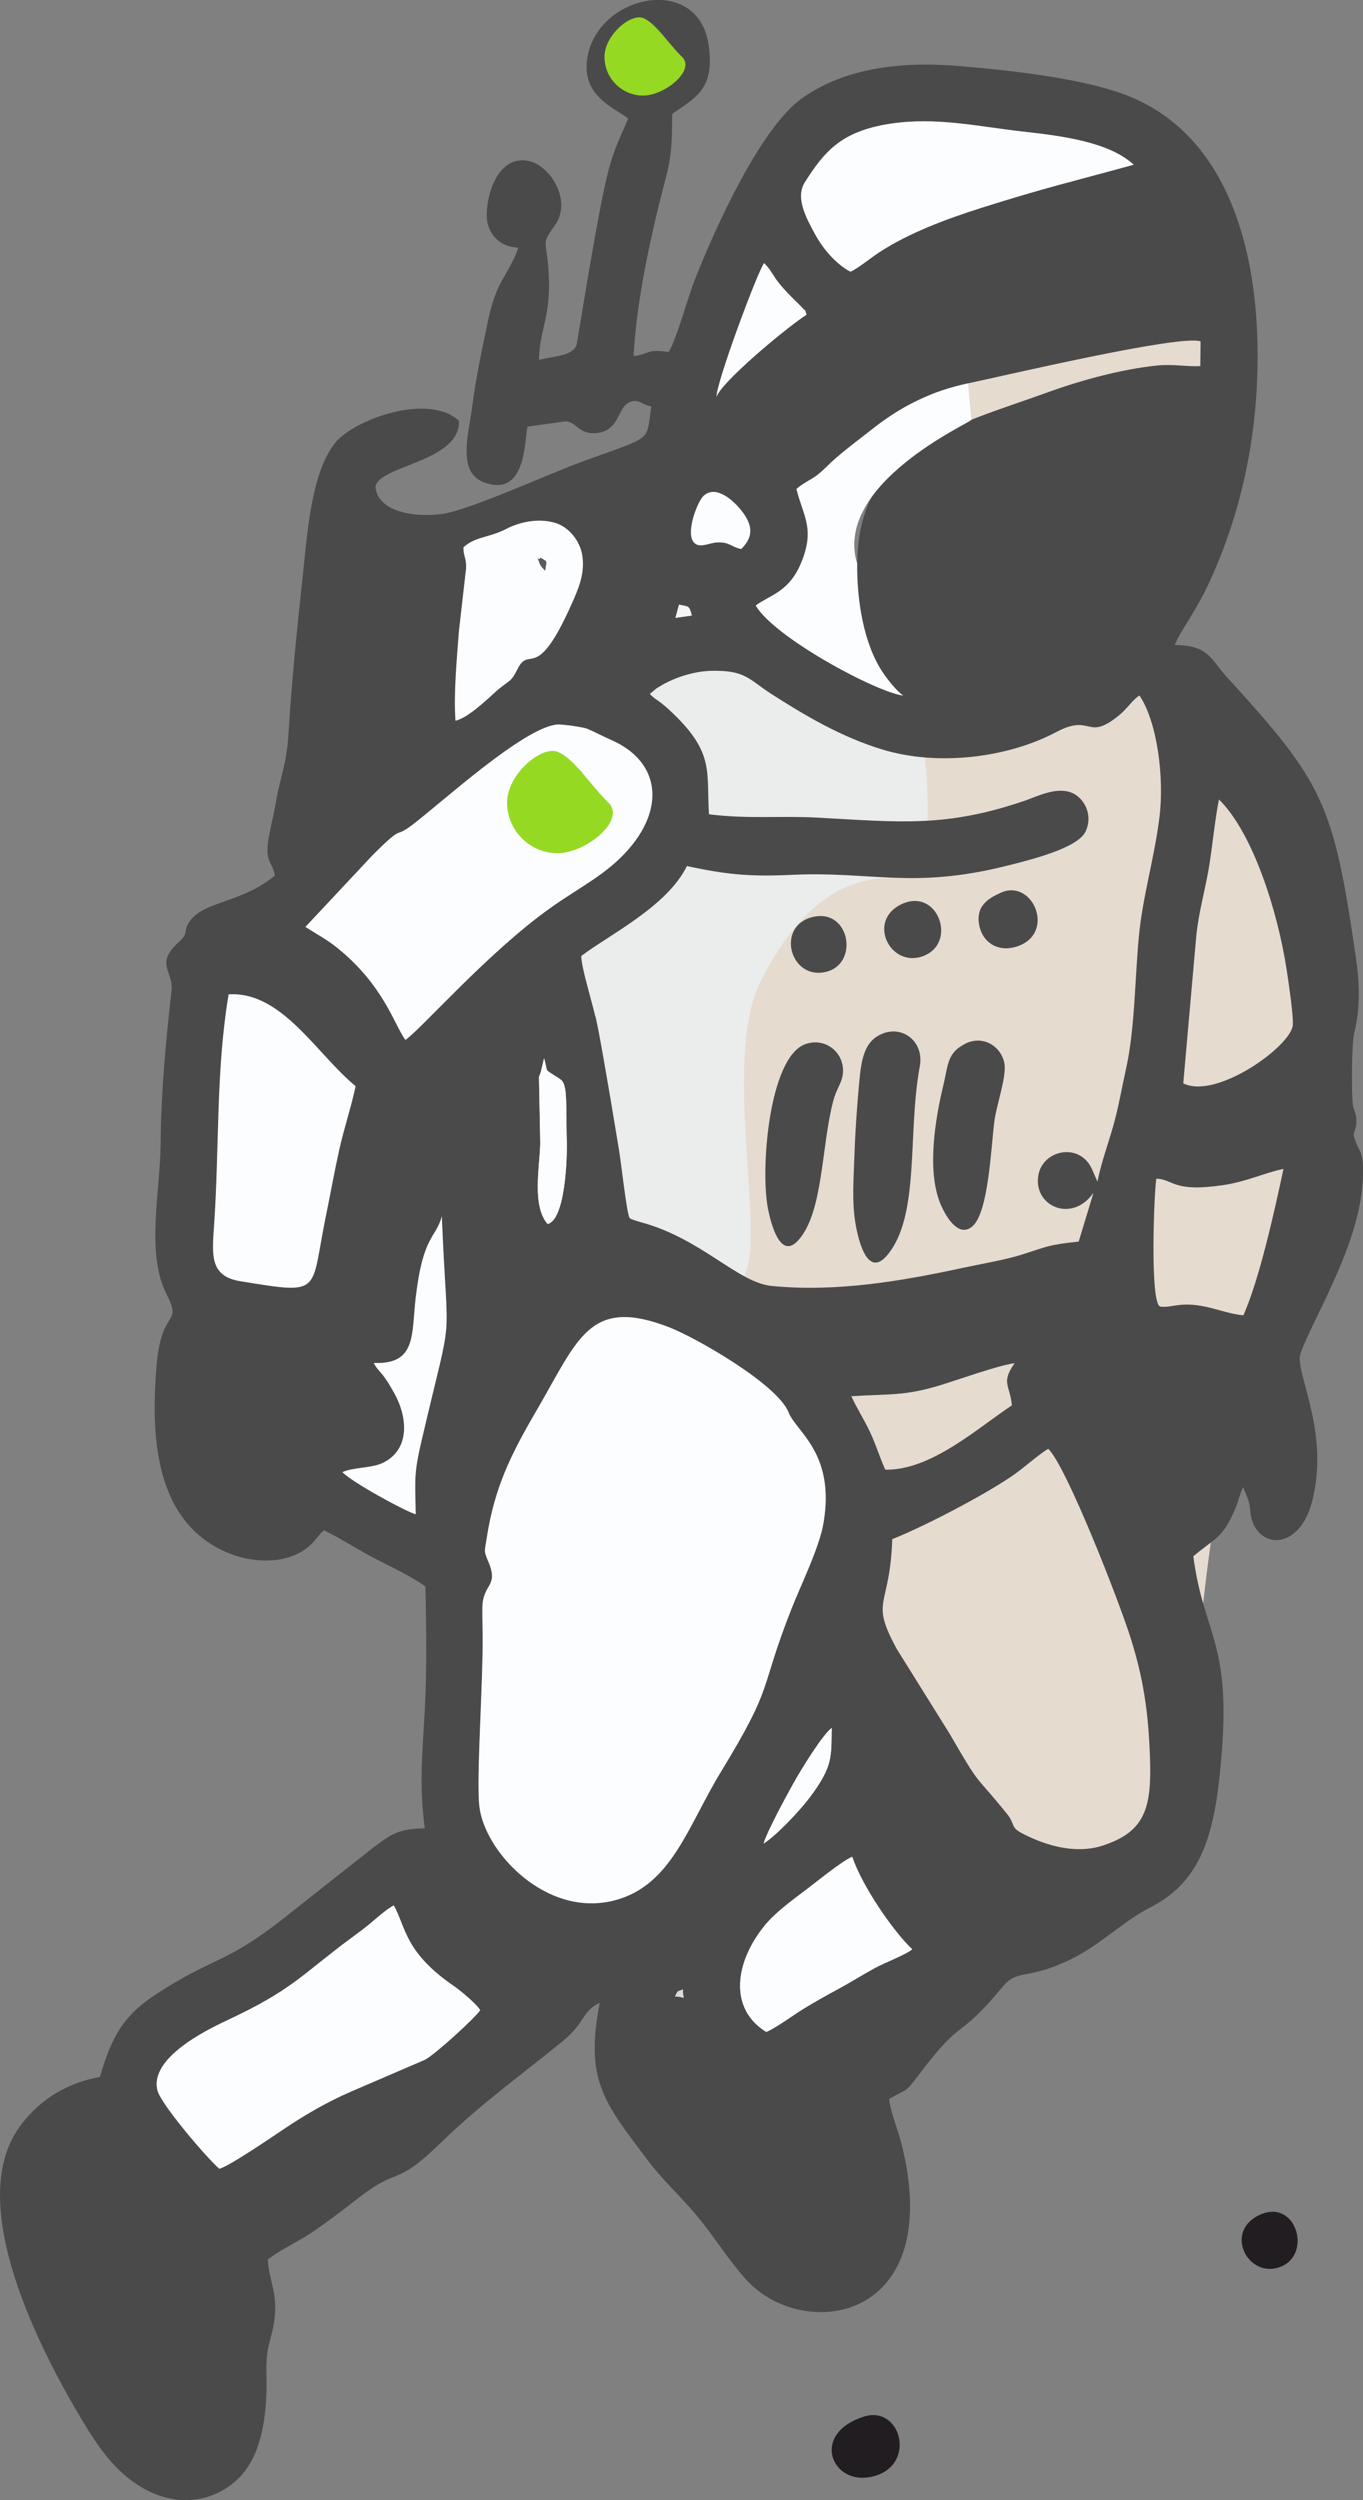 <?xml version="1.0" encoding="UTF-8"?> <!-- Creator: CorelDRAW 2020 (64-Bit) --> <svg xmlns="http://www.w3.org/2000/svg" xmlns:xlink="http://www.w3.org/1999/xlink" xmlns:xodm="http://www.corel.com/coreldraw/odm/2003" xml:space="preserve" width="4.955cm" height="9.086cm" style="shape-rendering:geometricPrecision; text-rendering:geometricPrecision; image-rendering:optimizeQuality; fill-rule:evenodd; clip-rule:evenodd" viewBox="0 0 146.36 268.38"><rect x="0" y="0" width="146.36" height="268.38" fill="#808080" stroke="none"/> <defs> <style type="text/css"> <![CDATA[ .str0 {stroke:#2B2A29;stroke-width:0.59;stroke-miterlimit:22.926} .fil0 {fill:#EBECEC} .fil3 {fill:#FCFDFE} .fil5 {fill:#F6F5F6} .fil7 {fill:#DDDCDC} .fil6 {fill:#5B5B5B} .fil4 {fill:#211D21} .fil2 {fill:#4A4A4B} .fil8 {fill:#96D923} .fil1 {fill:#E6DBCF} ]]> </style> </defs> <g id="Слой_x0020_1">  <g id="_2176167812640"> <g> <path class="fil0 str0" d="M102.35 78.34c-1.17,0 -23.18,-11.71 -23.18,-11.71l-11.07 5.85 0 6.76 4.42 8.69 -14.78 14.91 -5.7 26.91 5.69 8.47 22.84 4.59c0,0 5.71,-10.98 6.97,-13.57 1.26,-2.59 13.64,-26.67 13.45,-28.68 -0.19,-2.01 1.36,-22.23 1.36,-22.23z"></path> <path class="fil1" d="M90.9 172.85l-13.23 38.28 2.9 12.44 42.95 -24.26c0,0 6.95,-10.48 5.4,-13.82 -1.55,-3.34 2.02,-30.18 4.01,-33.43 1.99,-3.25 6.63,-24.82 6.63,-24.82l0 -28.97 -6.37 -14.76 -5.89 -8.75 0.07 -0.09 -0.13 -0 -2.63 -3.9 7.17 -40.38c-1.47,-20.38 -28.14,-5.07 -30.6,4.12 -2.46,9.18 -2.76,40.42 -2.76,40.42 0,0 3.7,19.61 -1.84,19.32 -5.54,-0.29 -10.4,2.4 -14.8,10.87 -4.4,8.47 0.59,27.67 -1.9,31.88l11.54 17.9 -0.52 17.95z"></path> <path class="fil2" d="M23.53 232.81c-1.35,-1.17 -6.22,-6.88 -6.62,-8.36 -0.92,-3.44 5.08,-6.44 7.47,-7.56 7.16,-3.35 7.93,-4.86 13.52,-8.98 0.73,-0.54 1.38,-1 2.11,-1.64 0.36,-0.32 1.61,-1.4 2.27,-1.72 1.33,2.45 1.18,5.06 6.53,8.72 0.71,0.49 2.34,1.87 2.75,2.53 -0.49,0.76 -4.86,4.77 -5.95,5.33l-7.88 3.39c-2.68,1.16 -5.03,2.55 -7.23,4.02 -1.13,0.76 -5.97,4.07 -6.98,4.29zm49.79 -19.27c-0,1.39 0.52,0.8 -0.85,0.77 0.33,-0.63 0.09,-0.48 0.85,-0.77zm8.98 4.57c-4.08,-2.48 -3.39,-7.52 -0.14,-11.47 1.09,-1.33 2.79,-2.58 4.43,-3.81 1.08,-0.82 3.88,-3.1 4.93,-3.52 1.03,3.12 4.45,8.08 6.44,9.93 -0.66,0.56 -2.96,1.44 -3.96,1.98 -1.31,0.71 -2.63,1.55 -3.97,2.27 -1.36,0.74 -2.54,1.39 -3.82,2.18 -1.16,0.72 -2.82,1.96 -3.9,2.43zm-0.31 -20.21c0.34,-1.25 2.53,-5.25 3.3,-6.63 0.74,-1.33 3.12,-5.18 4.02,-5.78 -0.06,3.06 0.17,4.08 -2.36,7.45 -1.07,1.42 -3.53,4.05 -4.96,4.96zm13.83 -32.68c3.35,-1.33 9.72,-4.63 12.89,-6.8 1.3,-0.89 2.79,-2.27 3.85,-2.9 1.94,1.85 7.62,16.38 8.87,20.38 1.34,4.28 1.87,7.78 2.05,12.61 0.21,5.56 -0.48,8.11 -5.08,9.61 -2.86,0.93 -6.06,0.03 -8.63,-1.31 -1.31,-0.68 -0.73,-0.98 -1.64,-2.1 -3.76,-4.65 -2.64,-2.54 -6.16,-8.6l-5.67 -9.09c-2.95,-5.41 -0.73,-4.29 -0.49,-11.81zm-7.4 -1.7c-0.46,2.63 -2.45,6.66 -3.43,9.17 -3.59,9.13 -1.73,7.91 -7.56,17.47 -3.6,5.9 -5.3,12.21 -11.41,13.82 -7.37,1.94 -14.02,-5.24 -14.55,-10.13 -0.33,-3.05 0.41,-13.01 0.36,-18.33 -0.01,-0.99 -0.05,-2.04 -0.03,-3.02 0.05,-2.53 1.78,-2.19 0.64,-4.87 -0.51,-1.19 -0.41,-1.05 -0.17,-2.56 0.82,-5.33 2.56,-8.91 5.28,-13.55 4.54,-7.77 5.69,-12.38 14.3,-9.05 2.81,1.09 11.64,6.11 12.84,9.16 0.82,2.08 5.03,4.37 3.73,11.89zm20.24 -12.66c-3.63,2.39 -8.7,7.02 -13.6,6.9 -0.62,-1.38 -0.99,-2.66 -1.66,-4.09 -0.61,-1.29 -1.4,-2.5 -1.98,-3.79 3.97,-0.26 5.64,-0.01 9.38,-1.13 1.99,-0.6 6.38,-2.19 8.16,-2.42 -1.52,2.11 -0.5,2.36 -0.3,4.53zm-64.01 11.69c-1.31,-0.41 -6.92,-3.5 -7.88,-4.53 1.23,-0.55 3.09,-0.41 4.29,-0.97 2.96,-1.38 2.79,-4.82 1.25,-7.55 -0.37,-0.65 -0.63,-1.11 -1.05,-1.7 -0.43,-0.59 -0.85,-0.91 -1.12,-1.5 4.62,0.18 4.04,-3.09 4.5,-7.01 0.79,-6.78 2.17,-6.33 2.8,-8.73 0.62,15.19 1.34,9.05 -2.1,23.77 -0.89,3.82 -0.77,4.18 -0.7,8.22zm79.52 -36.03c1.88,0.08 1.77,1.5 7.15,0.7 2.66,-0.4 4.33,-1.29 6.5,-1.74 -0.98,4.61 -2.58,11.82 -4.3,15.71 -1.42,-0.1 -3.1,-0.78 -4.59,-1.02 -2.36,-0.39 -3.19,0.24 -4.32,0.09 -1.17,-0.15 -0.68,-12.47 -0.44,-13.75zm-66.28 -10.92c0.04,-0.19 0.14,-0.39 0.19,-0.54l0.35 -1.47c0.42,1.5 0.01,1.14 1,1.78 0.79,0.52 1.06,0.52 1.25,1.46 0.2,0.98 0.13,4.17 0.18,5.42 0.08,2.14 -0.17,8.7 -2.06,9.13 -1.67,-1.94 -0.88,-5.93 -0.79,-8.63l-0.14 -7.16zm-19.69 0.98c-0.45,2.16 -1.23,4.47 -1.76,6.84 -0.51,2.3 -0.96,4.82 -1.46,7.25 -1.66,8.15 -0.26,8.29 -9.17,6.85 -3.29,-0.53 -3.03,-2.83 -2.8,-6.02 0.59,-8.48 0.19,-16.52 1.56,-24.77 5.72,-0.34 9.44,6.42 13.63,9.86zm90.27 -16.25c0.28,-2.54 0.91,-4.67 1.33,-7.12 0.4,-2.37 0.63,-5.06 1.09,-7.39 3.63,3.54 6.32,11.98 7.29,18.39 0.19,1.26 0.72,4.8 0.64,5.83 -0.17,2.25 -8.22,8.04 -11.76,6.25l1.41 -15.96zm-88.41 -8.58c3.49,-3.47 2.13,-1.61 4.26,-3.24 3.12,-2.37 11.9,-10.41 15.51,-10.75 0.51,-0.05 2.82,0.28 3.25,0.46 0.77,0.32 1.66,0.8 2.57,1.2 5.12,2.26 5.8,7.11 1.96,11.61 -2.4,2.81 -5.22,4.09 -8.54,6.45 -6.63,4.73 -13.73,12.86 -15.51,14.13 -1.15,-1.5 -2.26,-5.8 -7.29,-9.85 -1.2,-0.97 -2.01,-1.35 -3.46,-2.28l7.25 -7.74zm23.87 17.39c-0.33,-1.49 -1.55,-5.45 -1.51,-6.52 2.95,-2.25 9.2,-5.29 11.34,-9.65 4.18,0.89 6.63,1.16 11.31,0.94 8.49,-0.4 12.9,1.55 22.95,-0.95 2.6,-0.65 7.74,-1.91 8.56,-3.72 0.87,-1.92 -0.3,-3.72 -1.59,-4.18 -1.64,-0.59 -3.64,0.44 -4.97,0.9 -8.46,2.89 -13.42,2.29 -22.19,1.81 -4.13,-0.22 -7.42,0.17 -11.7,-0.36 -0.28,-4.55 0.57,-6.52 -3.75,-10.72 -0.37,-0.36 -0.79,-0.75 -1.32,-1.18 -0.54,-0.43 -0.8,-0.51 -1.28,-1.02l0.71 -0.59c0.17,-0.12 0.41,-0.24 0.63,-0.38 1.48,-0.85 3.5,-1.47 5.25,-1.51 3.73,-0.08 4.03,0.93 6.47,2.49 3.48,2.23 7.5,4.64 12.02,5.99 5.93,1.77 13.37,0.85 18.57,-1.91 3.86,-2.05 3.22,1.07 6.73,-1.79 0.92,-0.75 1.46,-1.69 2.2,-2.13 1.93,2.89 2.66,8.82 2.15,13.01 -0.54,4.43 -1.81,8.52 -2.22,12.89 -0.42,4.44 -0.43,9.89 -1.35,14.05 -0.49,2.2 -0.82,4.22 -1.42,6.33 -0.49,1.73 -1.36,4.15 -1.67,5.91l-0.48 -1.08c-1.2,-3.24 -5.38,-2.42 -5.87,0.38 -0.58,3.31 3.59,5.21 5.92,1.89l-1.59 5.24c-3.37,0.35 -3.39,0.55 -6.25,1.44 -1.77,0.55 -4.21,0.95 -6.15,1.37 -6.71,1.45 -13.63,2.63 -20.57,1.95 -3.62,-0.35 -7.5,-5.04 -13.93,-6.81 -0.21,-0.06 -0.58,-0.16 -0.79,-0.24 -0.58,-0.23 -0.21,-0.02 -0.56,-0.28 -0.34,-0.9 -0.87,-5.86 -1.11,-7.26 -0.4,-2.37 -0.78,-4.77 -1.19,-7.1 -0.41,-2.35 -0.82,-4.88 -1.32,-7.19zm9 -44.25c1.02,0.24 1.09,0.02 1.38,1.18l-1.77 0.25 0.39 -1.43zm-23.13 -6.16c1.31,-1.18 2.7,-0.99 4.56,-1.95 1.4,-0.73 3.44,-1.22 5.32,-0.64 1.4,0.44 2.66,1.92 2.88,3.6 0.26,1.96 -0.51,3.61 -1.16,5.08 -3.83,8.62 -4.47,4.36 -5.8,6.96 -0.54,1.07 -0.64,1.14 -1.48,1.75 -0.87,0.64 -0.94,0.78 -1.62,1.39 -0.83,0.74 -2.36,2.13 -3.57,2.44 -0.21,-2.98 0.16,-6.67 0.37,-9.62l0.77 -6.76c0.04,-1.18 -0.3,-1.18 -0.28,-2.25zm29.8 0.2c-1.04,-0.2 -1.22,-0.75 -2.52,-0.71 -0.95,0.03 -2.06,0.77 -2.64,-0.11 -0.74,-1.12 0.46,-4.27 1.13,-4.88 1.4,-1.3 3.39,0.73 4,1.5 1.41,1.76 1.28,2.96 0.03,4.21zm5.93 -6.45c0.71,-0.64 1.59,-0.99 2.26,-1.52 0.76,-0.6 1.28,-1.21 1.96,-1.79 1.35,-1.16 2.76,-2.21 4.18,-3.32 2.89,-2.26 6.11,-3.88 10.02,-4.7 3.77,-0.79 22.87,-5.29 24.97,-4.5l-0.03 2.64c-1.22,0.11 -2.87,-0.23 -4.57,-0.06 -3.75,0.36 -8.27,1.6 -11.67,2.83 -10.39,3.77 -20.48,5.86 -20.6,18.42 -0.04,3.92 0.68,8.64 2.78,11.74 0.48,0.71 1.54,2.04 2.17,2.44 -2.92,-0.37 -13.85,-6.24 -15.84,-9.67 1.46,-1.1 3.56,-1.41 4.86,-4.54 1.54,-3.71 0.25,-4.98 -0.49,-7.97zm-8.57 -9.89c-0.07,-1.42 4.45,-13.56 5.11,-14.35 1.24,1.27 0.63,1.38 3.4,4.09 0.12,0.12 0.47,0.45 0.62,0.62 0.59,0.69 0.19,-0.11 0.54,0.82 -2.36,1.52 -9.23,7.32 -9.67,8.82zm14.36 -13.43c-1.49,-0.78 -2.94,-2.42 -3.84,-4.1 -0.87,-1.62 -2.11,-3.83 -1.06,-5.49 2.17,-3.44 4.04,-5.51 9.19,-6.3 4.94,-0.76 9.58,0.33 14.28,0.85 4.35,0.48 9.23,1.15 11.85,3.55 -6.67,1.85 -9.36,2.42 -16.32,4.62 -3.84,1.22 -7.77,2.68 -11,4.78 -0.88,0.57 -2.35,1.78 -3.11,2.09zm-23.87 -16.44c-0.93,2.3 -1.38,2.85 -2.1,5.53 -1.14,4.23 -3.34,18.52 -3.45,18.81 -0.45,1.15 -2.28,1.14 -4.03,1.57 0.07,-3.51 1.45,-4.64 0.99,-10.17 -0.22,-2.6 -0.73,-2.27 0.7,-4.24 1.94,-2.67 -0.48,-6.49 -2.83,-6.95 -3.79,-0.73 -4.86,5.11 -4.34,6.84 0.45,1.49 1.58,2.39 3.27,2.48 -1.13,3.15 -2.3,3.33 -3.24,7.78 -0.66,3.12 -1.29,6 -1.72,9.32 -0.39,2.97 -1.64,7.03 1.3,8.1 4.48,1.62 4.3,-4.35 4.64,-5.99 0.62,-0.08 4.02,-0.58 4.18,-0.57 1.15,0.13 1.42,1.55 3.45,1.23 2.54,-0.4 1.93,-3.27 3.84,-3.41 0.68,-0.05 0.82,0.37 1.83,0.59 -0.61,3.91 0.39,3.05 -7.52,5.95 -3.53,1.29 -12.09,5.2 -14.94,5.58 -3.18,0.43 -6.99,-0.32 -7.16,-2.94 0.41,-2.29 9.11,-2.65 8.97,-7.06 -3.37,-3.05 -11.25,-0.11 -13.25,2.31 -2.67,3.24 -3.06,10.02 -3.57,14.71 -0.59,5.44 -1.15,11.03 -1.49,16.54 -0.22,3.49 -0.86,4.44 -1.38,7.52 -0.23,1.32 -0.55,2.49 -0.77,3.82 -0.41,2.5 0.41,2.4 0.69,3.92 -3.58,2.95 -7.61,2.74 -9.12,4.87 -0.86,1.22 0.01,1.17 -1.22,2.28 -2.59,2.36 -0.53,3.09 -0.76,5.2 -0.61,5.41 -1.13,10.86 -1.17,16.41 -0.04,5.12 -1.61,11.77 0.63,16.17 1.75,3.43 -0.53,1.4 -1.06,7.58 -0.66,7.74 -0.21,16.99 7.75,20.23 2.92,1.19 7.08,1.26 9.27,-1.42l0.56 -0.68c0.03,-0.04 0.1,-0.09 0.13,-0.12 0.03,-0.03 0.11,-0.1 0.13,-0.12 0.03,-0.03 0.09,-0.08 0.13,-0.12 1.8,0.87 3.63,2.07 5.47,3.03 1.52,0.79 4.4,2.17 5.42,3.02 0.1,4.21 0.16,8.95 -0.06,13.14 -0.25,4.64 -0.64,8 -0.01,12.8 -2.93,0.05 -3.68,0.71 -5.52,2.06l-8.67 6.84c-7.08,5.74 -8.08,4.68 -14.32,8.69 -3.52,2.26 -4.96,4.22 -6.38,9.11 -4.06,0.72 -6.86,2.89 -8.65,5.39 -5.98,8.37 2.51,24.34 6.64,31.27 1.83,3.07 3.66,5.75 6.59,7.44 3.94,2.28 7.91,1.4 10.39,-1.1 2.43,-2.46 3.04,-6.73 2.92,-11.15 -0.08,-3.22 0.57,-3.42 0.88,-6.01 0.31,-2.65 -0.58,-3.93 -0.74,-6.24 1.16,-0.96 3.38,-1.98 4.82,-2.97 1.5,-1.02 3.23,-2.32 4.6,-3.4 5.03,-3.97 3.91,-1.05 9.38,-6.38 3.94,-3.83 8.53,-7.17 12.84,-10.67 2.49,-2.03 2.05,-3.22 4.01,-4.15 -1.6,8.31 0.42,10.62 5.12,16.86 1.73,2.3 3.55,3.88 5.4,6.11 1.69,2.04 3.35,4.68 5.11,6.65 6.17,6.93 21.6,4.7 16.77,-14.5 -0.42,-1.67 -1.13,-3.19 -1.33,-4.79 2.16,-1.26 1.63,-0.54 3.33,-2.78 4.8,-6.32 3.83,-3.21 8.92,-9.33 1.16,-1.39 2.09,-1.08 4.28,-1.71 1.48,-0.43 3.02,-1.14 4.18,-1.82 2.47,-1.43 4.78,-3.63 7.34,-4.93 5.93,-2.99 7.05,-8.76 7.68,-16.69 0.94,-11.87 -1.98,-12.74 -3.06,-21 2.36,-2 3.14,-1.88 4.53,-5.17 0.29,-0.69 0.44,-1.48 0.82,-2.26 0.19,0.52 0.41,0.94 0.56,1.42 0.27,0.84 0.13,1.14 0.33,1.93 0.86,3.34 5.26,3.49 6.58,-2.06 1.71,-7.16 -1.6,-12.94 -1.38,-15.34 0.07,-0.74 2.2,-4.96 2.72,-6.08 1.92,-4.1 3.97,-8.74 4.06,-13.45 0.05,-2.49 -0.32,-2.17 -0.86,-3.69 -0.33,-0.95 0.06,-0.66 0.14,-1.83 0.06,-0.99 -0.24,-1.19 -0.36,-1.87 -0.16,-0.94 -0.16,-6.62 0.14,-7.8 0.66,-2.62 0.58,-5.33 0.17,-8.11 -2.4,-16.56 -3.48,-18.73 -13.89,-30.12 -1.7,-1.86 -1.9,-3.37 -5.55,-3.39 0.3,-0.83 1.23,-2.23 1.77,-3.14 0.68,-1.16 1.23,-2.07 1.85,-3.41 3.67,-7.89 5.43,-16.5 5.26,-25.7 -0.2,-10.87 -3.5,-22.85 -14.34,-26.87 -4.68,-1.73 -12.04,-2.55 -17.54,-3.02 -6.6,-0.57 -12.53,0.26 -17.02,3.44 -4.41,3.13 -9.22,13.64 -11.53,19.51 -0.76,1.93 -1.92,6.28 -2.79,7.73 -2.52,-0.34 -1.93,0.22 -3.78,0.45 0.34,-6.18 1.9,-13.16 3.45,-19.09 0.72,-2.77 0.64,-4 0.71,-6.92 2.71,-1.87 4.51,-2.76 3.92,-7.28 -0.99,-7.59 -11.28,-5.71 -12.91,0.65 -1.18,4.59 2.76,5.96 4.26,7.13z"></path> <path class="fil3" d="M88.42 163.53c1.3,-7.52 -2.91,-9.81 -3.73,-11.89 -1.21,-3.06 -10.03,-8.08 -12.84,-9.16 -8.61,-3.33 -9.76,1.29 -14.3,9.05 -2.71,4.64 -4.46,8.21 -5.28,13.55 -0.23,1.51 -0.34,1.37 0.17,2.56 1.15,2.69 -0.58,2.34 -0.64,4.87 -0.02,0.98 0.02,2.03 0.03,3.02 0.04,5.32 -0.69,15.28 -0.36,18.33 0.52,4.89 7.17,12.07 14.55,10.13 6.1,-1.61 7.81,-7.92 11.41,-13.82 5.83,-9.56 3.97,-8.35 7.56,-17.47 0.99,-2.51 2.98,-6.54 3.43,-9.17z"></path> <path class="fil3" d="M57.13 85.5c-0.63,-4.22 5.5,-4.94 6,-1 0.52,4.12 -5.46,4.63 -6,1zm-24.34 14c1.45,0.93 2.26,1.31 3.46,2.28 5.02,4.05 6.13,8.36 7.29,9.85 1.78,-1.27 8.88,-9.41 15.51,-14.13 3.32,-2.37 6.15,-3.65 8.54,-6.45 3.85,-4.5 3.17,-9.36 -1.96,-11.61 -0.91,-0.4 -1.8,-0.88 -2.57,-1.2 -0.43,-0.18 -2.74,-0.51 -3.25,-0.46 -3.62,0.34 -12.39,8.38 -15.51,10.75 -2.14,1.63 -0.78,-0.23 -4.26,3.24l-7.25 7.74z"></path> <path class="fil3" d="M23.53 232.81c1.01,-0.22 5.85,-3.53 6.98,-4.29 2.2,-1.47 4.55,-2.86 7.23,-4.02l7.88 -3.39c1.09,-0.55 5.46,-4.56 5.95,-5.33 -0.4,-0.66 -2.04,-2.04 -2.75,-2.53 -5.35,-3.65 -5.2,-6.27 -6.53,-8.72 -0.66,0.32 -1.91,1.41 -2.27,1.72 -0.74,0.64 -1.38,1.1 -2.11,1.64 -5.59,4.12 -6.36,5.63 -13.52,8.98 -2.39,1.12 -8.39,4.11 -7.47,7.56 0.4,1.48 5.26,7.19 6.62,8.36z"></path> <path class="fil3" d="M38.18 116.6c-4.19,-3.44 -7.91,-10.2 -13.63,-9.86 -1.38,8.26 -0.98,16.29 -1.56,24.77 -0.22,3.19 -0.49,5.48 2.8,6.02 8.91,1.45 7.51,1.31 9.17,-6.85 0.5,-2.43 0.95,-4.95 1.46,-7.25 0.53,-2.36 1.31,-4.67 1.76,-6.84z"></path> <path class="fil3" d="M91.31 29.17c0.75,-0.3 2.23,-1.52 3.11,-2.09 3.23,-2.1 7.16,-3.56 11,-4.78 6.96,-2.2 9.65,-2.78 16.32,-4.62 -2.62,-2.4 -7.5,-3.07 -11.85,-3.55 -4.7,-0.52 -9.34,-1.6 -14.28,-0.85 -5.15,0.79 -7.02,2.85 -9.19,6.3 -1.05,1.66 0.19,3.87 1.06,5.49 0.9,1.68 2.35,3.32 3.84,4.1z"></path> <path class="fil3" d="M85.52 52.49c0.75,2.99 2.03,4.26 0.49,7.97 -1.3,3.12 -3.4,3.44 -4.86,4.54 1.99,3.43 12.92,9.3 15.84,9.67 -0.63,-0.4 -1.69,-1.72 -2.17,-2.44 -2.1,-3.1 -2.82,-7.82 -2.78,-11.74 -2.6,-8.57 12.28,-15.16 12.26,-15.42l-0.35 -3.91c-3.91,0.82 -7.13,2.45 -10.02,4.7 -1.42,1.11 -2.83,2.16 -4.18,3.32 -0.68,0.58 -1.2,1.19 -1.96,1.79 -0.67,0.53 -1.56,0.88 -2.26,1.52z"></path> <path class="fil3" d="M58.54 61.27c-0.16,-0.19 -0.46,-0.44 -0.57,-0.73 -0.47,-1.27 -0.15,-0.15 0.07,-0.67 0.86,0.54 0.63,0.21 0.5,1.41zm-8.77 -2.53c-0.02,1.07 0.32,1.07 0.28,2.25l-0.77 6.76c-0.22,2.96 -0.58,6.64 -0.37,9.62 1.2,-0.31 2.73,-1.7 3.57,-2.44 0.68,-0.6 0.75,-0.75 1.62,-1.39 0.84,-0.61 0.94,-0.68 1.48,-1.75 1.32,-2.6 1.96,1.67 5.8,-6.96 0.65,-1.47 1.42,-3.12 1.16,-5.08 -0.22,-1.69 -1.48,-3.17 -2.88,-3.6 -1.88,-0.58 -3.92,-0.09 -5.32,0.64 -1.86,0.96 -3.25,0.78 -4.56,1.95z"></path> <path class="fil3" d="M82.3 218.12c1.07,-0.46 2.74,-1.71 3.9,-2.43 1.28,-0.79 2.46,-1.45 3.82,-2.18 1.34,-0.73 2.67,-1.57 3.97,-2.27 1,-0.54 3.3,-1.43 3.96,-1.98 -1.98,-1.84 -5.41,-6.8 -6.44,-9.93 -1.05,0.41 -3.84,2.7 -4.93,3.52 -1.64,1.24 -3.34,2.49 -4.43,3.81 -3.25,3.95 -3.93,8.99 0.14,11.47z"></path> <path class="fil2" d="M94.82 110.94c-2.08,0.77 -2.34,2.93 -2.56,5.28 -0.22,2.36 -0.42,5.15 -0.5,7.55 -0.09,2.67 -0.32,5.35 0.15,7.84 0.38,2.04 1.37,5.49 3.36,3.13 3.56,-4.23 2.15,-13.01 3.5,-20.29 0.46,-2.47 -1.64,-4.37 -3.95,-3.52z"></path> <path class="fil2" d="M86.44 112.1c-3.86,1.44 -4.83,13.46 -3.96,17.73 0.33,1.62 1.32,5.4 3.21,3.34 2.72,-2.95 2.48,-10 3.78,-14.98 0.32,-1.22 0.88,-1.91 1.01,-2.72 0.4,-2.35 -1.81,-4.21 -4.04,-3.37z"></path> <path class="fil2" d="M103.66 112.04c-1.96,0.97 -1.83,2.23 -2.37,4.49 -0.88,3.64 -1.72,8.95 -0.41,12.43 0.5,1.33 1.96,4.05 3.54,2.68 1.75,-1.52 1.99,-8.54 2.37,-11.37 0.21,-1.58 1.27,-4.63 1.08,-6 -0.24,-1.79 -2.17,-3.24 -4.21,-2.24z"></path> <path class="fil3" d="M44.64 162.56c-0.08,-4.03 -0.2,-4.4 0.7,-8.22 3.44,-14.73 2.72,-8.58 2.1,-23.77 -0.63,2.4 -2.01,1.95 -2.8,8.73 -0.46,3.93 0.12,7.2 -4.5,7.01 0.27,0.59 0.69,0.91 1.12,1.5 0.43,0.59 0.69,1.05 1.05,1.7 1.54,2.72 1.7,6.17 -1.25,7.55 -1.2,0.56 -3.06,0.43 -4.29,0.97 0.96,1.03 6.57,4.12 7.88,4.53z"></path> <path class="fil3" d="M76.94 42.6c0.44,-1.5 7.31,-7.29 9.67,-8.82 -0.35,-0.93 0.05,-0.13 -0.54,-0.82 -0.15,-0.17 -0.5,-0.51 -0.62,-0.62 -2.77,-2.71 -2.16,-2.82 -3.4,-4.09 -0.66,0.79 -5.18,12.93 -5.11,14.35z"></path> <path class="fil3" d="M58.79 131.4c1.88,-0.43 2.14,-6.99 2.06,-9.13 -0.05,-1.25 0.02,-4.44 -0.18,-5.42 -0.19,-0.94 -0.46,-0.94 -1.25,-1.46 -0.98,-0.65 -0.57,-0.28 -1,-1.78l-0.35 1.47c-0.05,0.16 -0.15,0.36 -0.19,0.54l0.14 7.16c-0.09,2.7 -0.89,6.69 0.79,8.63z"></path> <path class="fil4" d="M92.74 259.42c-5.62,1.81 -3.52,7.09 0.45,6.52 5.41,-0.77 3.74,-7.87 -0.45,-6.52z"></path> <path class="fil2" d="M107.48 95.83c-1.34,0.59 -2.88,1.47 -2.26,3.78 0.43,1.61 2,2.63 3.95,2 4.27,-1.36 1.77,-7.32 -1.69,-5.79z"></path> <path class="fil2" d="M96.9 97.02c-3.98,1.77 -1.22,7.15 2.43,5.53 3.43,-1.52 1.33,-7.21 -2.43,-5.53z"></path> <path class="fil4" d="M57.13 85.5c0.54,3.64 6.52,3.12 6,-1 -0.5,-3.94 -6.63,-3.22 -6,1z"></path> <path class="fil2" d="M87.34 98.42c-4.07,0.91 -2.56,6.78 1.3,5.92 3.65,-0.82 2.64,-6.8 -1.3,-5.92z"></path> <path class="fil4" d="M135.15 237.81c-3.77,1.86 -1.05,6.92 2.42,5.5 3.37,-1.38 1.56,-7.46 -2.42,-5.5z"></path> <path class="fil3" d="M79.58 58.94c1.25,-1.24 1.38,-2.44 -0.03,-4.21 -0.62,-0.77 -2.61,-2.8 -4,-1.5 -0.66,0.62 -1.86,3.76 -1.13,4.88 0.58,0.88 1.7,0.14 2.64,0.11 1.3,-0.04 1.48,0.51 2.52,0.71z"></path> <path class="fil3" d="M81.99 197.91c1.43,-0.92 3.89,-3.54 4.96,-4.96 2.53,-3.37 2.3,-4.39 2.36,-7.45 -0.91,0.6 -3.28,4.45 -4.02,5.78 -0.77,1.38 -2.97,5.39 -3.3,6.63z"></path> <path class="fil5" d="M72.52 66.33l1.77 -0.25c-0.29,-1.15 -0.36,-0.93 -1.38,-1.18l-0.39 1.43z"></path> <path class="fil6" d="M58.54 61.27c0.13,-1.19 0.36,-0.87 -0.5,-1.41 -0.23,0.52 -0.54,-0.59 -0.07,0.67 0.11,0.29 0.41,0.55 0.57,0.73z"></path> <path class="fil7" d="M72.48 214.32c1.36,0.02 0.84,0.62 0.85,-0.77 -0.75,0.3 -0.52,0.14 -0.85,0.77z"></path> </g> <path class="fil8" d="M69.07 1.94c-1.36,-0.54 -4.16,1.86 -4.16,4.16 0,2.3 1.86,4.16 4.16,4.16 2.3,0 5.66,-2.72 4.16,-4.16 -1.49,-1.44 -2.81,-3.62 -4.16,-4.16z"></path> <path class="fil8" d="M59.89 80.71c-1.77,-0.7 -5.44,2.43 -5.44,5.44 0,3 2.43,5.44 5.44,5.44 3,0 7.39,-3.55 5.44,-5.44 -1.95,-1.89 -3.67,-4.73 -5.44,-5.44z"></path> </g> </g> </svg> 